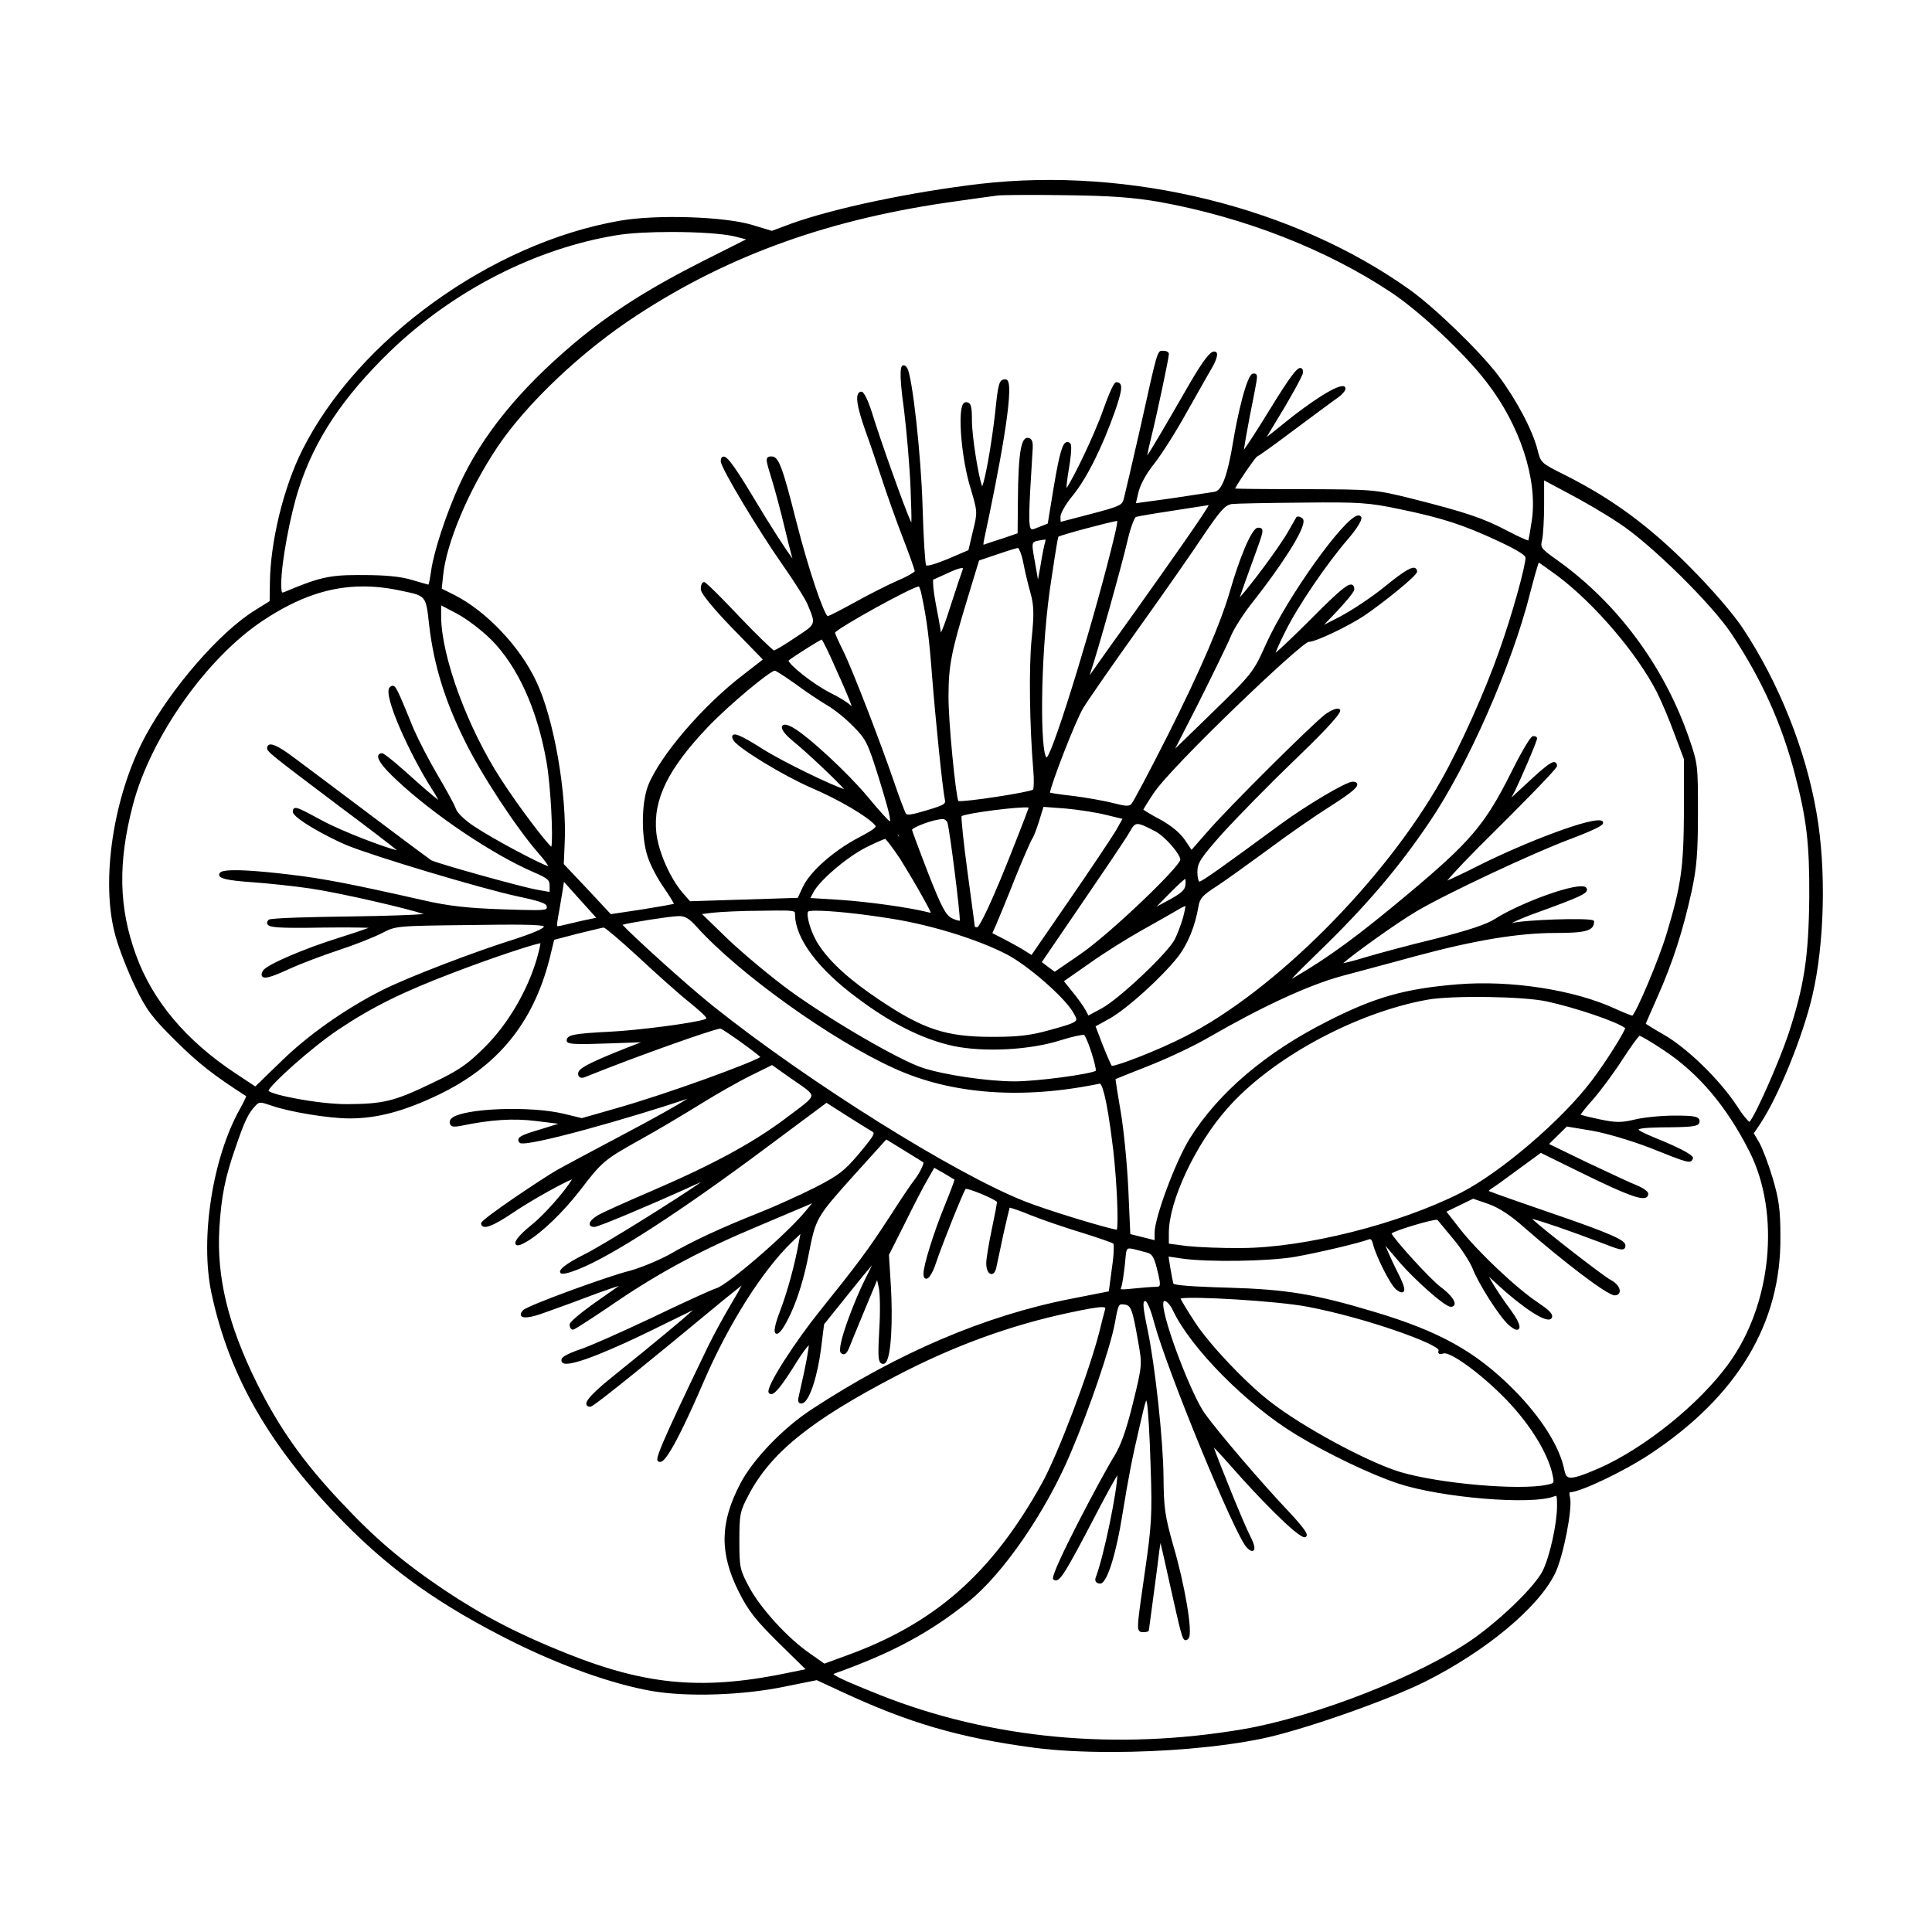 <?xml version="1.0" encoding="UTF-8"?>
<!-- Uploaded to: ICON Repo, www.iconrepo.com, Generator: ICON Repo Mixer Tools -->
<svg fill="#000000" width="800px" height="800px" version="1.1" viewBox="144 144 512 512" xmlns="http://www.w3.org/2000/svg">
 <path d="m605.86 310.49c-2.637-3.953-8.34-10.543-14.188-16.395-10.617-10.691-20.461-17.93-32.926-24.199-6.414-3.211-6.414-3.211-7.289-6.715-1.355-5.273-5.57-13.23-10.5-19.805-5.059-6.566-16.637-17.766-23.375-22.609-30.633-21.855-74.207-32.598-113.78-28.051-18.172 2.133-38.77 6.465-50.078 10.535l-5.176 1.926-5.168-1.551c-7.246-2.238-25.258-2.832-35.039-1.145-34.102 5.894-69.52 31.457-84.223 60.781-4.977 9.883-8.508 24.414-8.59 35.332l-0.07 4.711-4.062 2.539c-9.145 5.719-21.766 20.199-28.723 32.965-8.664 15.961-12.125 38.875-8.051 53.293 0.887 3.254 3.203 9.219 5.168 13.301 3.023 6.281 4.449 8.188 10.887 14.551 5.977 5.906 9.836 8.926 18.59 14.566-0.188 0.48-0.777 1.738-1.641 3.285-7.301 12.949-10.641 34.391-7.602 48.812 4.731 22.293 15.66 41.152 35.418 61.141 12.617 12.773 25.488 21.84 44.422 31.309 13.012 6.469 26.391 11.219 36.703 13.039 9.527 1.684 24.562 1.168 35.762-1.211l8.121-1.637 6.394 2.969c17.992 8.395 31.383 12.297 51.16 14.934 5.891 0.77 13.008 1.137 20.5 1.137 13.688 0 28.637-1.23 39.676-3.488 10.348-2.07 33.121-10.004 43.508-15.16 16.191-8.133 30.027-19.66 34.43-28.684 2.16-4.402 4.676-17.207 3.953-20.164-0.242-0.84-0.117-1.285-0.059-1.336 2.715 0 14.184-5.445 21.16-10.047 23.219-15.332 34.883-34.727 34.656-57.641 0-7.144-0.367-9.914-2.062-15.613-1.113-3.723-2.727-7.965-3.594-9.461l-1.391-2.363 1.758-2.606c4.82-7.309 11.238-23.09 13.738-33.781 3.266-13.82 3.734-33.754 1.137-48.477-2.844-16.684-9.977-34.543-19.555-48.988zm-54.074-17.418c0.598 0.387 2.102 1.441 4.906 3.488 9.859 7.375 21.219 20.68 26.434 30.949 1.148 2.297 3.266 7.234 4.594 10.926l2.543 6.742v13.922c-0.074 14.801-0.762 19.637-4.594 32.34-2.16 7.144-7.914 20.605-9.082 21.723-0.473-0.117-2.371-0.832-4.539-1.84-10.867-5.019-27.668-7.617-41.785-6.465-13.91 1.137-21.93 3.41-34.324 9.719-16.391 8.23-29.043 18.977-36.602 31.07-3.762 6.016-9.359 21.02-9.359 25.086v1.93l-6.438-1.621-0.52-11.82c-0.312-6.766-1.23-16.086-2.047-20.773-0.734-4.219-1.266-7.598-1.352-8.473 0.754-0.324 3.656-1.492 8.984-3.594 5.133-2.019 12.281-5.426 15.934-7.586 14.137-8.152 26.262-13.738 35.074-16.148 1.652-0.441 3.789-1.02 6.133-1.641 4.422-1.184 9.574-2.562 13.531-3.652 15.461-4.172 27.16-6.109 36.809-6.109 7.648 0 10.363-0.449 10.363-2.953l-0.039-0.25-0.16-0.109c-1.102-0.781-18.5-0.18-21.652 0.707 1.102-0.598 3.871-1.812 7.309-3.008 10.656-3.856 12.426-4.762 12.637-5.707 0.039-0.188 0.035-0.465-0.242-0.742-1.734-1.715-17.316 3.988-24.141 8.348-2.207 1.426-6.926 2.992-15.766 5.246-7.043 1.699-15.434 3.961-18.859 4.996-2.504 0.781-4.519 1.273-5.582 1.48 2.656-2.363 14.086-10.594 19.277-13.652 7.621-4.574 31.473-15.773 41.156-19.332 8.223-3.129 8.363-3.793 8.445-4.152 0.035-0.176-0.016-0.348-0.141-0.48-1.754-1.738-21.008 5.793-32.656 11.652-3.309 1.688-6.742 3.309-8.496 4.07 1.449-1.785 5.789-6.422 13.316-13.824 0.645-0.637 15.77-15.637 15.77-16.523 0-0.523-0.16-0.855-0.484-0.992-0.711-0.309-1.914 0.352-7.336 5.406l-4.266 3.941 0.934-1.758c1.355-2.766 5.863-13.074 5.863-13.93 0-0.227-0.137-0.605-1.059-0.605-0.941 0-4.984 7.984-5.777 9.586-6.922 13.84-10.766 18.375-27.438 32.324-13.371 11.184-20.992 16.766-30.199 22.121-0.211 0.121-0.395 0.227-0.551 0.312 1.219-1.359 4.074-4.156 7.356-7.352 12.27-11.887 20.949-22.059 29.016-34.012 10.223-14.965 22.008-41.727 26.828-60.922 1.016-3.977 1.922-7.086 2.273-8.059zm22.91 123.39c-0.336 1.25-4.887 8.641-8.855 13.887-7.848 10.414-24.082 24.324-34.734 29.762-16.305 8.266-41.266 14.555-58.07 14.629-5.062 0.066-11.578-0.215-14.465-0.523l-4.816-0.637v-2.848c0-8.414 7.055-23.473 15.41-32.879 11.582-13.297 33.918-25.457 53.102-28.918 6.457-1.168 25.367-0.902 31.613 0.449 7.762 1.68 18.613 5.383 20.816 7.078zm-123.45 68.34c-0.121 0.156-0.422 0.223-1.043 0.223-1.137 0-4.16 0.289-5.863 0.453-1.152 0.125-3.09 0.324-3.32 0.133-0.004-0.012-0.016-0.098 0.074-0.359 0.352-0.797 0.746-3.828 1.02-6.242l0.102-1.082c0.152-1.676 0.242-2.684 0.629-2.957 0.109-0.082 0.277-0.109 0.492-0.109 0.613 0 1.648 0.281 3.109 0.68 0.441 0.121 0.934 0.258 1.473 0.398h0.004c1.25 0.312 1.828 0.957 2.602 3.965 0.652 2.57 1.086 4.43 0.723 4.898zm-80.148-76.391c8.934 6.758 17.508 11.055 25.488 12.773 8.156 1.738 20.43 1.09 28.551-1.523 3.301-1.047 5.68-1.461 6.152-1.414 1.059 1.254 3.266 8.496 3.109 9.516-1.289 0.852-15.289 2.812-21.547 2.812-7.094 0-18.715-1.719-24.391-3.613-6-1.926-24.348-12.586-35.059-20.363-4.777-3.473-12.188-9.633-16.52-13.73l-6.84-6.637 2.84-0.352c1.941-0.215 7.672-0.523 12.973-0.523 5.812-0.098 8.219-0.137 8.699 0.332 0.121 0.121 0.141 0.336 0.141 0.801v0.012c0.145 6.309 6.133 14.301 16.402 21.91zm11.406-36.855c1.883 3.019 4.68 7.707 6.109 10.344 1.031 1.859 1.934 3.481 2.047 4-0.195-0.016-0.559-0.105-0.789-0.168-5.019-1.254-15.426-2.719-23.207-3.258l-7.894-0.492 0.797-1.527c1.582-3.094 8.855-9.301 13.898-11.859 2.715-1.355 4.672-2.176 5.133-2.293 0.395 0.332 1.887 2.231 3.906 5.254zm-0.59-6.484v-0.031c0.09 0.152 0.203 0.379 0.328 0.695 0.012 0.023 0.02 0.051 0.023 0.074-0.223-0.195-0.352-0.5-0.352-0.738zm3.773-1.168c0.289-0.691 5.523-2.762 8.141-2.836 0.023 0 0.051-0.004 0.074-0.004 0.453 0 1.012 0.434 1.188 0.945 0.73 2.883 3.324 23.617 3.273 25.996-0.309 0-1.066-0.156-2.07-0.656-1.637-0.781-2.746-2.867-6.238-11.742-2.652-6.852-4.305-11.375-4.367-11.703zm-25.363 21.441c3.496 0 10.883 0.648 20.395 2.188 10.523 1.727 22.637 5.512 30.137 9.418 5.367 2.797 14.762 10.922 17.32 14.988 0.762 1.246 1.184 1.965 1.008 2.41-0.301 0.77-2.594 1.406-7.152 2.672l-0.137 0.035c-4.559 1.289-8.156 1.723-14.273 1.723h-0.684c-12.223 0-18.188-1.977-29.73-9.691-7.894-5.262-13.18-10.027-16.156-14.57-2.098-3.062-3.496-7.961-2.898-8.934 0.199-0.164 0.949-0.238 2.172-0.238zm97.828-6.856v0.012c-0.137 1.402-1.102 2.246-4.949 4.316l-2.711 1.461 2.781-2.832c2.602-2.676 4.398-4.297 4.82-4.551 0.082 0.195 0.168 0.746 0.059 1.594zm0.02 5.598c-0.055 0.504-0.258 1.594-0.621 2.973-0.527 1.812-1.512 4.516-2.242 5.906-1.82 3.566-14.609 15.66-19.281 18.219l-3.594 1.934-0.734-1.406c-0.555-1.031-2.102-3.184-3.516-4.898l-2.234-2.789 6.707-4.684c3.914-2.82 10.375-6.82 14.105-8.902 3.93-2.191 8.156-4.606 9.465-5.379 0.848-0.531 1.566-0.852 1.945-0.973zm-28.148 12.973-6.508 4.465-1.742-1.273-1.684-1.293 10.691-15.664c4.281-6.262 11.609-17.035 12.57-18.781 1.582-2.754 1.648-2.867 6.762-0.23 2.75 1.457 6.676 6.117 6.676 7.527-0.109 1.887-18.742 19.816-26.766 25.25zm9.652-32.863c-1.23 1.996-6.766 10.34-12.316 18.363l-10 14.523-1.961-1.246c-1.219-0.762-3.691-2.109-5.477-3.043l-2.938-1.5 1.066-2.398c0.605-1.41 2.91-6.938 4.992-12.262 2.117-5.215 4.144-9.793 4.402-10.184 0.457-0.543 1.34-2.957 1.965-4.973l1.125-3.648 5.82 0.434c3.531 0.316 8.422 1.09 10.906 1.727l4.207 1.02zm-26.047 1.645c-7.074 18.227-10.035 23.598-10.617 23.887-0.438 0-0.656-0.133-0.68-0.152 0-0.188-0.344-2.731-1.316-9.945l-0.656-4.852c-1.039-7.719-1.621-13.566-1.547-14.484 1.359-0.82 15.547-2.637 17.809-2.281-0.316 0.934-1.469 3.992-2.992 7.828zm20.707 50.152 3.961-2.191c4.707-2.777 13.32-10.574 17.73-16.051 2.746-3.512 4.684-8.227 5.594-13.633 0.359-2.062 1.125-2.902 4.828-5.269 2.508-1.648 8.906-6.258 13.785-9.844 4.918-3.688 12.234-8.766 16.309-11.332 6.902-4.383 7.305-5.32 7.117-5.953-0.168-0.562-0.941-0.562-1.195-0.562-1.797 0-12.047 6.176-18.68 10.965-15.84 11.637-21.242 15.508-21.965 15.516-0.168-0.102-0.5-0.969-0.5-2.504 0-2.445 0.797-3.684 6.559-10.184 3.773-4.16 12.449-13.043 19.34-19.645 5.5-5.285 12.043-11.836 11.957-13l-0.055-0.266-0.156-0.105c-0.934-0.629-3.473 1.16-3.769 1.375-3.727 2.875-25.398 24.434-30.91 30.758l-4.516 5.148-1.699-2.539c-1.324-1.953-3.648-3.879-6.715-5.566-2.098-1.078-3.84-2.168-4.348-2.555 0.277-0.559 1.316-2.262 2.75-4.387 4.57-6.984 38.93-39.781 41.051-40.062 1.941 0 10.809-4.309 14.73-6.949 4.402-2.957 14.008-10.539 14.008-11.656 0-0.594-0.273-0.84-0.492-0.953-0.801-0.383-2.43 0.312-8.066 4.898-3.273 2.68-8.676 6.293-12.035 8.051l-4.066 2.082 3.223-3.375c0.801-0.848 4.793-5.117 4.793-6.004 0-0.246 0-0.996-0.57-1.23-0.984-0.406-2.828 0.922-11.043 9.203-4.398 4.402-7.809 7.617-9.254 8.836 0.414-1.102 1.316-3.152 2.523-5.531 3.281-6.707 11.012-18.098 16.895-24.879 0.641-0.754 3.793-4.57 3.285-5.582-0.176-0.293-0.492-0.48-0.832-0.414-3.465 0.227-18.707 21.492-24.34 33.957-3.445 7.637-3.512 7.785-14.59 18.566l-9.551 9.289 6.066-11.875c3.602-7.211 7.766-15.668 8.637-17.805 0.812-2.062 3.5-6.258 5.996-9.355 6.734-8.555 13.773-18.93 13.305-21.492-0.066-0.352-0.25-0.527-0.383-0.609-0.539-0.359-1.047-0.488-1.367-0.324l-0.109 0.055-0.055 0.109c-0.023 0.055-0.168 0.293-0.379 0.66-0.398 0.684-1.047 1.809-1.727 3.027-2.625 4.594-10.324 14.75-12.852 17.496 0.543-1.641 1.656-4.785 2.867-8.105l0.414-1.129c2.609-7.16 3.008-8.262 2.574-8.883-0.23-0.332-0.66-0.359-1.066-0.328-1.785 0-5.309 9.539-7.246 16.305-2.57 8.922-7.801 21.109-16.461 38.355-5.203 10.328-9.359 18.082-9.84 18.582-0.609 0.613-1.535 0.559-4.699-0.246-2.394-0.641-7.25-1.473-10.57-1.906-3.184-0.344-5.606-0.715-6.277-0.883 0.227-2.051 6.59-18.672 8.82-22.445 1.32-2.168 8.062-11.875 14.43-20.777 6.707-9.367 14.547-20.602 17.477-25.039 4.453-6.57 5.707-7.957 7.445-8.227 1.168-0.141 8.926-0.297 18.867-0.379 15.062-0.16 17.473 0.012 25.629 1.727 11.281 2.332 16.922 4.168 26.238 8.52 1.758 0.832 7.117 3.352 7.117 4.348 0 2.223-3.465 14.902-7.012 24.832-3.75 10.656-10.191 25.004-15.324 34.121-15.113 26.754-44.281 55.949-67.832 67.914-7.406 3.785-17.977 7.809-19.453 7.809h-0.031c-0.266-0.449-1.23-2.59-2.379-5.488zm10.723-110.28c-5.441 7.547-10.434 14.602-12.293 17.242 0.07-0.227 0.152-0.488 0.25-0.789 1.805-5.262 8.34-28.57 9.844-35.129 0.84-3.617 1.824-5.809 2.117-6.012 0.77-0.312 8.137-1.449 19.219-3.148 0.047 0 0.086 0 0.109 0.004-0.781 1.785-10.652 15.746-19.246 27.832zm-5.66-19.91c-4.742 20.035-15.996 56.906-17.977 58.887-0.031 0.031-0.051 0.051-0.059 0.055-1.656-1.059-1.797-25.285 0.852-44.5 0.629-4.258 1.93-13.008 2.262-14.012 1.164-0.605 13.496-3.894 15.625-4.191-0.035 0.559-0.258 1.93-0.703 3.762zm-18.441 1.863v0.012c-0.227 0.754-0.832 3.672-1.293 6.695l-0.594 3.215-0.855-4.906c-0.52-2.852-0.777-4.289-0.379-4.848 0.293-0.414 1.113-0.539 2.469-0.75l0.75-0.117c0.016 0.086 0.031 0.309-0.098 0.699zm-3.574 25.719c-0.742 7.422-0.539 23.023 0.453 34.781 0.242 2.66 0.109 4.812-0.051 5.078-0.977 0.727-18.027 3.336-19.816 3.047-0.715-1.691-2.676-21.312-2.602-27.824 0-8.098 0.734-11.836 5.273-26.66l2.82-9.27 4.731-1.602c4.137-1.414 5.254-1.676 5.606-1.719 0.289 0.223 0.957 1.656 1.387 3.926 0.465 2.465 1.387 6.219 1.977 8.273 0.848 3.195 0.891 5.43 0.223 11.969zm-18.277-18.402c-0.246 0.594-1.738 5.059-3.34 10.004-1.203 3.875-1.996 5.824-2.418 6.648-0.23-1.797-1.023-5.914-1.379-7.742-0.676-3.598-0.789-5.805-0.66-6.277 0.484-0.207 1.875-0.836 3.336-1.5l0.293-0.133c3.769-1.805 4.227-1.406 4.238-1.395-0.004 0.008 0.035 0.102-0.07 0.395zm-4.707 60.945c0.223 1.055 0.086 1.355-4.812 2.812-3.824 1.16-5.223 1.371-5.535 0.855-0.266-0.469-1.613-3.953-2.922-7.801-3.941-11.523-11.371-30.691-13.707-35.367-1.367-2.734-2.051-4.379-2.141-4.766 1.133-1.492 20.32-12.07 22.219-12.254 0.176 0.215 0.559 1.148 0.77 2.43l0.004 0.016c1.32 6.203 1.98 11.336 2.715 21.125 0.883 11.242 2.797 30.184 3.41 32.949zm-28.867-34.645v0.004c2.07 4.519 3.848 8.766 4.07 9.562 0.02 0.07 0.055 0.176 0.086 0.281-0.168-0.133-0.332-0.273-0.453-0.371-0.832-0.746-3.09-2.125-4.926-3.008-5.305-2.691-11.156-7.668-11.352-8.672 0.934-0.836 7.391-4.938 8.82-5.602 0.465 0.684 1.91 3.547 3.754 7.805zm-10.766 3.938c2.625 1.969 6.418 4.488 8.434 5.691 1.855 1.043 4.969 3.559 6.949 5.613 3.32 3.32 3.812 4.312 6.637 13.305 1.688 5.516 3.441 11.219 3.039 11.879-0.594-0.457-2.973-3.019-5.941-6.637-5.352-6.402-15.926-16.164-19.852-18.32-1.48-0.797-2.371-0.922-2.715-0.398-0.664 0.996 1.703 3.109 2.75 3.977 4.019 3.273 11.742 10.617 13.617 12.777-3.18-0.953-16.051-7.141-21.645-10.664-6.438-4.102-7.394-4.039-7.828-3.621-0.422 0.418 0.004 1.117 0.191 1.414 1.254 2.035 13.098 9.262 20.445 12.473 7.465 3.195 15.141 7.691 17.098 10.027 0.133 0.16 0.117 0.238 0.105 0.273-0.125 0.609-2.344 1.824-4.606 3.012-6.699 3.543-12.906 9.09-14.762 13.184l-1.266 2.734-28.551 0.898-1.996-2.281c-3.371-3.977-6.418-10.957-6.941-15.906-0.898-8.75 3.082-16.879 13.738-28.059 5.809-6.051 16.41-14.797 17.664-14.863 0.184 0.035 1.082 0.43 5.434 3.492zm-26.148 64.387c11.219 12.438 35.695 29.977 52.383 37.527 15.113 6.906 33.941 8.305 54.461 4.031 0.348 0.082 1.641 1.594 3.559 17.598 1.027 9.148 1.395 19.617 0.953 21.121-2.367-0.289-18.246-5.082-24.41-7.523-18.68-7.394-57.191-31.508-82.414-51.602-7.352-5.856-22.176-19.387-24.18-21.688 2.102-0.598 12.41-2.223 14.809-2.297 1.703-0.043 2.773 0.539 4.84 2.832zm68.855-192.29c4.836-0.691 9.801-1.367 10.957-1.512 1.309-0.152 9.672-0.215 18.102-0.074 11.875 0.145 17.695 0.57 24.898 1.809 22.43 4.098 44.16 12.586 61.191 23.922 7.637 5.039 19.738 16.426 25.402 23.891 8.766 11.32 13.457 25.609 11.949 36.395-0.465 3.098-0.797 4.926-0.945 5.496-0.625-0.172-2.555-0.996-5.617-2.602-6.422-3.367-10.914-4.875-25.266-8.504-9.793-2.43-10.152-2.434-28.605-2.508-11.41 0-16.773-0.082-18.234-0.16 0.863-1.715 5.188-8.055 5.848-8.5 0.707-0.324 4.074-2.746 10.039-7.219 4.641-3.465 10.219-7.594 11.496-8.473 0.875-0.66 1.832-1.598 1.879-2.262 0.016-0.195-0.051-0.371-0.168-0.488-1.301-1.43-10.246 4.871-15.562 9.191-2.383 1.949-4.106 3.309-5.168 4.106 0.344-0.562 0.785-1.305 1.352-2.242 0.918-1.527 2.051-3.406 3.25-5.391 0.84-1.426 5.043-8.59 5.043-9.492 0-0.246 0-1.008-0.551-1.16-0.781-0.195-1.875 0.527-8.695 11.699-3.148 5.106-5.375 8.508-6.414 9.945 0.203-1.512 0.734-4.66 1.586-9.062l0.441-2.227c1.48-7.441 1.637-8.223 1.238-8.68-0.203-0.238-0.484-0.23-0.691-0.211l-0.156 0.004c-1.676 0-4.273 11.785-5.289 18.094-1.484 8.934-2.957 12.891-4.906 13.227-0.449 0.074-1.926 0.297-3.965 0.605-2.09 0.316-4.769 0.715-7.523 1.137l-9.367 1.285 0.637-2.719c0.457-2.074 2.035-5.019 4.012-7.481 1.996-2.473 5.992-8.766 8.73-13.738l1.961-3.465c2.207-3.91 4.293-7.602 5.004-8.793 0.508-0.926 1.621-3.144 0.977-3.789-0.195-0.176-0.441-0.242-0.699-0.207-0.867 0.137-2.328 1.406-7.062 9.672-5.223 9.078-9.078 15.684-10.551 17.863 0.176-1.059 0.559-2.871 1.113-5.031 1.305-5.223 4.625-20.746 4.625-21.871 0-0.484-0.605-0.832-1.438-0.832l-0.18-0.004c-0.082 0-0.156-0.004-0.227-0.004-1.203 0-1.414 0.961-5.148 17.801l-0.484 2.172c-2.09 9.246-4.133 17.887-4.457 19.195-0.465 1.719-0.777 1.98-8.578 4.039-4.383 1.152-7.336 1.918-8.152 2.125-0.035-0.246-0.07-0.699-0.07-1.379 0-0.82 1.328-3.289 3.316-5.664 3.648-4.484 7.691-12.57 11.109-22.199 1.648-4.816 1.98-6.523 1.414-7.309-0.211-0.301-0.559-0.453-1.02-0.453-0.258 0-0.863 0-3.457 7.211-2.438 6.969-8.074 18.484-9.773 20.859 0.031-0.883 0.227-2.699 0.672-5.316 0.238-1.379 0.957-5.926 0.348-6.535-0.418-0.418-0.785-0.402-1.02-0.332-0.957 0.309-1.738 2.191-3.332 11.652l-1.629 9.926-2.691 1.062c-0.781 0.324-1.391 0.578-1.664 0.395-0.891-0.637-0.586-5.699 0.242-19.219l0.137-2.293c0.055-1.195-0.09-1.906-0.48-2.309-0.223-0.238-0.523-0.359-0.883-0.359-1.523 0-2.481 2.812-2.574 16.793l-0.07 8.504-3.672 1.27c-2.215 0.691-4.492 1.449-5.082 1.672-0.172 0.059-0.25 0.07-0.273 0.086-0.035-0.09-0.066-0.402 0.168-1.465 3.84-17.941 8.027-39.797 6.195-42.059-0.203-0.246-0.434-0.301-0.594-0.301-1.684 0-1.891 1.023-2.719 9.035-1.074 9.215-2.637 17.473-3.41 19.34-1.039-2.719-2.719-13.348-2.719-17.48 0-3.438-0.145-4.836-1.586-4.836-0.191 0-0.473 0.07-0.719 0.402-1.512 2.039-0.465 14.473 1.867 22.168 1.949 6.516 1.949 6.516 0.676 11.68l-1.164 4.957-5.492 2.344c-4.801 1.977-5.606 1.789-5.727 1.676-0.258-0.594-0.699-7.098-0.934-15.48-0.383-13.566-2.699-34.543-4.07-36.797-0.156-0.242-0.59-0.891-1.117-0.699-0.434 0.16-1.328 0.492 0.277 11.84 0.656 5.344 1.508 14.895 1.734 20.992 0.16 4.484 0.273 7.543 0.207 8.801-0.109-0.227-0.23-0.48-0.316-0.656-1.422-3.062-8-21.445-10.27-28.918-0.246-0.762-1.523-4.566-2.465-5.043-0.18-0.09-0.332-0.074-0.43-0.047-0.281 0.09-0.508 0.293-0.656 0.586-0.387 0.77-0.594 2.637 2 9.891 1.027 2.785 2.984 8.574 4.383 12.848 1.285 3.926 3.793 11.035 5.602 15.672 1.723 4.422 2.941 7.977 3.062 8.578-0.281 0.336-1.934 1.395-4.453 2.43-2.731 1.176-7.977 3.883-11.527 5.84-3.988 2.203-6.578 3.488-7.117 3.648-1.094-0.852-4.984-12.043-8.293-25.039-3.719-14.711-4.699-17.301-6.57-17.301-0.418 0-0.855 0-1.113 0.348-0.414 0.555-0.125 1.543 1.281 6.117 0.852 2.777 2.371 8.508 3.324 12.531 0.754 3.203 1.562 6.375 2.031 8.051-1.699-2.293-5.562-8.191-10.34-16.191-6.195-10.328-7.309-11.008-8.07-10.781-0.574 0.156-0.574 0.957-0.574 1.219 0 1.762 10.176 18.586 16.176 27.141 3.184 4.519 6.316 9.465 6.84 10.816l0.18 0.438c1.969 4.75 1.969 4.75-2.801 7.879l-0.574 0.379c-2.805 1.926-5.234 3.32-5.719 3.477-0.629-0.387-4.106-3.664-9.145-8.941-0.086-0.098-8.656-9.195-9.352-9.195-0.672 0-0.906 1.02-0.906 1.891 0 1.637 7.019 8.949 8.422 10.395l8.027 8.242-5.109 3.977c-10.602 8.039-22.188 21.52-25.305 29.434-1.805 4.707-1.844 13.73-0.086 18.93 0.691 2.141 2.644 5.856 4.359 8.266 1.461 2.121 2.312 3.57 2.578 4.152-0.801 0.191-3.301 0.645-8.379 1.465l-8.348 1.258-6.219-6.66-6.246-6.613 0.223-5.133c0.691-13.285-2.828-33.52-7.523-43.289-4.266-9.145-13.168-18.551-21.648-22.867l-3.394-1.699 0.352-3.371c0.828-8.625 6.711-22.609 14.309-34.012 7.719-11.613 22.66-25.734 37.176-35.137 24.578-16.055 51.438-25.621 84.574-30.152zm-95.461 189.9-3.672 0.77h-0.008c-2.371 0.535-4.934 1.137-5.812 1.359-0.625 0.133-0.797 0.105-0.828 0.074-0.191-0.191 0.098-1.812 0.289-2.887 0.223-1.152 0.469-2.641 0.695-4.012 0.16-0.973 0.312-1.883 0.438-2.586l0.336-2.231zm-11.898-18.812c-1.543-1.328-8.48-10.367-13.312-17.84-8.844-13.559-15.824-32.504-15.895-43.133v-3.008l4.207 2.207c2.543 1.344 6.641 4.469 9.133 6.961 6.996 7.07 12.172 18.52 14.57 32.242 1.133 6.238 1.805 20.309 1.297 22.57zm-66.887-95.031c4.191-12.949 11.648-24.141 24.18-36.293 16.672-16.062 38.566-27.277 60.074-30.758 3.445-0.574 8.922-0.848 14.438-0.848 6.836 0 13.75 0.418 16.941 1.219l2.871 0.734-11.426 5.75c-14.48 7.316-24.676 13.82-34.109 21.754-14.559 12.262-24.512 24.527-30.43 37.488-3.516 7.715-6.82 17.754-7.516 22.871-0.289 2.074-0.559 3.246-0.707 3.641-0.523-0.121-1.926-0.527-3.285-0.926l-1.047-0.309c-2.926-0.902-6.973-1.305-13.121-1.305-0.441 0-0.871-0.004-1.289-0.004-7.609 0-10.504 0.727-19.418 4.492-0.484 0.18-0.59 0.137-0.613 0.125-0.238-0.168-0.238-1.688-0.238-2.418 0.023-5.473 2.383-18.203 4.695-25.215zm-16.711 155.14c-13.16-8.672-22.066-19.246-26.477-31.426-4.578-12.539-4.828-24.441-0.82-39.781 4.711-17.941 19.531-38.945 34.48-48.863 9.246-6.125 17.598-9.035 26.535-9.035 3.258 0 6.602 0.387 10.082 1.145l0.312 0.066c6.246 1.289 6.246 1.289 7.059 8.664l0.051 0.48c1.234 10.41 4.09 19.73 9.266 30.223 4.324 8.953 13.793 23.41 19.871 30.336 1.367 1.551 2.16 2.691 2.453 3.25-2.481-0.789-14.359-7.059-19.734-10.621-2.328-1.527-4.418-3.531-4.766-4.566-0.414-1.246-2.828-5.543-4.949-9.148-2.172-3.691-4.977-9.105-6.254-12.051-4.156-10.16-4.641-11.285-5.453-11.445-0.379-0.082-0.684 0.203-0.918 0.43-1.93 1.93 5.531 18.016 11.07 26.723 0.902 1.355 1.496 2.422 1.82 3.098-1.199-0.918-3.727-3.039-6.848-5.859-1.203-1.09-7.254-6.523-8.039-6.523-0.645 0-0.902 0.301-0.996 0.551-0.395 1.004 1.254 3.223 4.898 6.609 9.707 9.109 25.195 19.543 36.039 24.273 4.102 1.75 4.457 2.203 4.457 3.738v1.594l-3.41-0.605c-4.082-0.715-26.598-7.004-27.992-7.809-0.418-0.277-7.656-5.633-16.016-11.941-8.281-6.246-17.23-12.938-19.965-14.973-5.656-4.316-6.641-3.836-7.019-3.652-0.176 0.086-0.469 0.312-0.469 0.852 0 0.957 0.73 1.543 19.438 15.652 7.176 5.332 13.234 9.992 15 11.438-3.117-0.691-14.617-5.027-20.035-7.984-5.57-3.012-6.609-3.508-7.231-3.144-0.363 0.215-0.363 0.66-0.363 0.902 0 1.715 9.289 6.758 14.152 8.82 7.418 3.043 35.918 11.582 45.52 13.633 6.211 1.34 7.644 1.867 7.644 2.805 0 0.301-0.035 0.398-0.102 0.457-0.527 0.516-3.812 0.406-11.758 0.145-9.047-0.297-14.242-0.887-20.574-2.332-19.52-4.418-26.879-5.84-35.812-6.887-17.051-2.019-18.078-0.816-18.414-0.418-0.168 0.195-0.211 0.434-0.141 0.684 0.246 0.75 1.742 1.281 8.652 1.773 4.246 0.293 11.191 1.039 15.473 1.664 8.121 1.211 25.766 5.316 30.078 6.785-2.656 0.227-10.039 0.504-19.52 0.629-9.578 0.125-21.098 0.379-21.598 0.871-0.141 0.152-0.578 0.613-0.359 1.117 0.406 0.922 2.488 1.176 14.781 0.961 5.91-0.066 10.086-0.02 12.082 0.066-1.5 0.559-4.246 1.5-7.508 2.519-9.438 2.922-19.387 7.184-20.484 8.797-0.273 0.473-0.594 1.152-0.191 1.598 0.5 0.559 1.793 0.434 6.879-1.898 3.324-1.547 9.438-3.82 13.422-5.129 4.039-1.32 9.262-3.375 11.402-4.488 3.699-1.918 3.699-1.918 23.504-2.144 11.105-0.156 19-0.207 19.434 0.43-0.047 0.145-0.629 0.977-7.453 3.215-11.211 3.5-28.766 10.258-35.453 13.637-9.809 4.941-19.879 12.066-26.945 19.051l-6.66 6.445zm80.719-34.559c-0.082 0.613-0.406 2.106-0.977 4.137-2.473 8.48-7.742 17.426-13.742 23.355-4.648 4.656-6.856 6.172-13.887 9.531-10.121 4.871-12.867 5.559-22.602 5.633-7.703 0-19.875-2.43-20.887-3.543 0.387-1.457 11.082-11.227 18.594-16.258 8.812-5.898 17.027-9.969 30.328-15.012 10.758-4.133 21.227-7.535 23.172-7.844zm66.922 193.09c-23.277 5.008-38.43 3.769-60.059-4.898-12.68-5.055-22.035-9.91-32.301-16.75-11.445-7.734-18.434-13.695-27.695-23.617-9.773-10.363-16.152-19.41-22.023-31.215-7.633-15.422-10.699-28.074-9.945-41.031 0.523-8.602 1.5-13.461 4.367-21.68 2.344-6.816 3.254-8.727 5.141-10.758 0.539-0.574 0.82-0.871 1.414-0.871 0.535 0 1.324 0.242 2.797 0.742 4.777 1.699 15.262 3.426 20.773 3.426 7.367 0 14.449-1.891 23.684-6.316 15.645-7.559 24.965-18.977 29.316-35.945l1.234-5.074 6.125-1.602c1.031-0.246 2.039-0.492 2.961-0.715 1.953-0.48 3.805-0.926 4.027-0.941 0.516 0.145 3.848 2.891 9.23 7.844 4.453 4.168 10.852 9.895 13.855 12.27 1.672 1.387 4.191 3.481 4.121 3.961 0 0-0.016 0.09-0.379 0.238-2.742 0.988-17.637 2.934-25.301 3.305-9.527 0.48-11.324 0.848-11.324 2.344 0 0.109 0.031 0.273 0.188 0.418 0.516 0.492 2.309 0.664 11.023 0.332l8.5-0.301-3.582 1.387c-11.203 4.41-13.098 5.703-13.098 6.934 0 0.535 0.23 0.801 0.422 0.934 0.344 0.23 0.836 0.211 1.461-0.051 13.594-5.496 33.957-12.688 35.812-12.832 0.875 0.227 9.301 6.246 10.594 7.535-2.324 1.551-24.484 9.715-38.41 13.652l-8.902 2.543-4.898-1.184c-8.891-2.109-26.262-1.441-29.508 1.133-0.398 0.316-0.605 0.664-0.605 1.047 0 0.289 0.039 0.699 0.379 0.977 0.406 0.336 1.078 0.363 2.574 0.07 8.051-1.656 13.816-2.031 19.922-1.281 1.598 0.203 3.141 0.387 4.394 0.539 0.57 0.07 1.094 0.133 1.543 0.188-0.746 0.246-1.93 0.621-3.805 1.184-5.336 1.578-6.609 2.125-6.805 2.91-0.121 0.48 0.246 0.848 0.359 0.957 1.32 1.438 30.301-6.883 44.438-11.664-2.781 1.742-9.059 5.305-18.168 10.09-7.113 3.769-15.113 8.039-16.652 8.934-3.43 1.988-19.852 12.879-19.852 13.941 0 0.539 0.297 0.781 0.473 0.871 0.625 0.324 2.121 0.309 7.981-3.656 5.367-3.602 13.312-7.926 15.668-8.848-2.215 3.527-7.371 9.359-10.676 12.016-1.527 1.223-4.992 4.188-4.293 5.211 0.348 0.508 1.168 0.309 2.832-0.648 4.098-2.398 9.754-7.84 14.402-13.863 5.617-7.359 6.352-7.981 15.766-13.211 4.363-2.41 11.512-6.664 15.898-9.387 4.469-2.777 10.559-6.223 13.582-7.691l5.473-2.699 4.734 3.352c0.562 0.395 1.09 0.75 1.578 1.082 2.543 1.742 4.086 2.793 4.102 3.648 0.02 0.922-1.656 2.172-4.695 4.445-0.52 0.387-1.078 0.805-1.684 1.258-8.766 6.664-19.598 12.555-36.219 19.695-6.363 2.727-12.555 5.516-13.809 6.223-1.188 0.715-2.562 1.742-2.332 2.574 0.117 0.414 0.535 0.625 1.246 0.625 1.102 0 15.578-6.168 24.441-10.172 1.531-0.73 2.836-1.305 3.805-1.715-5.727 4.07-25.719 16.551-30.684 19.035-2.695 1.344-7.144 3.773-6.648 4.883 0.145 0.316 0.414 0.922 4.766-0.789 8.941-3.516 27.195-15.332 50.078-32.422l15.75-11.719 5.223 3.336c3.062 1.965 6.203 3.875 6.812 4.238 0.359 0.223 0.422 0.348 0.438 0.449 0.102 0.629-1.336 2.41-3.707 5.266-3.988 4.742-5.414 5.856-11.754 9.133-4.309 2.156-10.914 5.133-14.715 6.641-10.152 4.016-17.809 7.578-24.094 11.215-3.039 1.633-7.754 3.551-10.496 4.277-5.262 1.281-26.777 9.078-28.086 10.383-0.227 0.227-0.922 0.926-0.543 1.512 0.691 1.074 4.535-0.195 6.762-1.039 3.066-1.074 9.336-3.371 13.766-5.066 2.422-0.871 4.219-1.477 5.379-1.832-0.969 0.684-2.344 1.652-3.844 2.699l-2.559 1.793c-0.066 0.047-6.664 4.691-6.664 5.754 0 0.777 0.395 1.367 0.906 1.367 0.539 0 8.891-5.617 11.707-7.559 11.855-8 22.812-13.82 37.824-20.078 5.219-2.195 10.742-4.539 12.328-5.223l1.5-0.656-1.863 2.258c-5.336 6.324-20.531 19.41-23.562 20.297-1.137 0.324-8.957 3.906-17.078 7.812-8.844 4.18-17.109 7.812-19.242 8.453-0.176 0.059-4.297 1.445-4.621 2.43-0.195 0.559 0.039 0.875 0.195 1.02 1.879 1.664 15.602-4.664 23.617-8.57 3.199-1.582 6.207-3.047 8.473-4.152 1.047-0.516 1.879-0.918 2.508-1.223-2.527 2.309-9.043 7.773-21.441 17.75-7.324 5.879-6.926 6.941-6.777 7.344 0.098 0.246 0.352 0.562 1.082 0.508 1.137-0.141 21.445-16.887 27.648-22.016 5.508-4.59 10.379-8.555 12.367-10.105-0.48 0.961-1.355 2.555-2.57 4.555-1.996 3.332-4.82 8.5-6.293 11.527-13.566 28.086-13.898 29.871-13.316 30.457 0.188 0.18 0.43 0.246 0.691 0.207 0.625-0.117 2.508-0.48 11.648-21.73 6.5-14.965 15.359-28.945 23.129-36.48l2.309-2.203-0.371 1.863c-1.012 5.863-3.09 13.516-5.047 18.609-2.117 5.492-1.32 5.824-1.02 5.953 0.77 0.312 2.133-1.547 3.984-5.586 1.797-3.91 3.461-9.395 4.566-15.059l0.059-0.316c1.926-9.77 1.926-9.77 12.316-21.363l8.266-9.141 4.648 2.863c3.168 1.934 5.059 3.141 5.195 3.223 0.105 0.418-0.953 2.84-2.492 4.762-0.734 0.898-3.762 5.414-6.606 9.863-5.531 8.5-8.297 12.223-18.504 24.93-5.844 7.238-14.348 20-13.41 21.461 0.156 0.246 0.395 0.387 0.664 0.387 0.902 0 2.438-1.516 7.008-8.926 1.473-2.293 2.457-3.543 2.953-4.019-0.051 1.117-0.543 4.352-2.648 13.48-0.242 0.957-0.211 1.492 0.102 1.777 0.215 0.203 0.527 0.23 0.918 0.109 1.984-0.664 4.031-7.836 4.867-14.379l0.82-6.551 7.043-8.766c2.418-3.023 4.402-5.438 5.644-6.887-0.441 0.953-1.047 2.188-1.734 3.531-2.992 5.984-7.805 18.43-6.508 19.723 0.277 0.277 0.57 0.395 0.871 0.328 0.457-0.09 0.836-0.539 1.258-1.523 0.363-0.945 2.18-5.344 4.102-10.004l3.379-8.102 0.418 1.867c0.371 1.652 0.438 6.863 0.141 11.391-0.324 6.102-0.316 7.977 0.316 8.645 0.188 0.203 0.438 0.301 0.742 0.301 0.156 0 0.398-0.055 0.629-0.301 1.562-1.652 1.891-11.609 1.41-20.141l-0.523-8.445 4.266-8.457c2.207-4.488 5.019-9.977 6.117-11.777l1.629-2.848 2.465 1.402 1.078 0.641c0.746 0.441 1.512 0.898 1.824 1.098-0.168 0.656-1.055 3.062-2.75 7.246-2.816 6.879-5.477 15.477-5.477 17.688 0 0.301 0 1.223 0.641 1.324 0.031 0.004 0.059 0.004 0.09 0.004 1.195 0 2.414-3.648 2.656-4.387 1.742-5.164 7.008-18.246 7.805-19.457 0.945 0 6.777 2.254 8.316 3.477-0.074 0.629-0.535 3.164-1.352 7.008-0.852 4.035-1.523 8.086-1.523 9.23 0 1.633 0.523 2.793 1.301 2.875 0.316 0.039 0.992-0.105 1.34-1.582 0.152-0.66 0.578-2.68 1.094-5.129l0.801-3.793 0.242-1.062c0.609-2.637 1.234-5.356 1.426-6.027 0.68 0.16 2.836 0.863 5.535 1.984 3.18 1.27 9.359 3.391 13.492 4.621 4.785 1.48 8.176 2.727 8.449 2.91 0.195 0.324 0.203 2.664-0.395 6.66l-0.797 6.012-10.09 1.988c-22.691 4.43-45.816 14.297-68.73 29.328-7.559 4.957-15.461 13.191-18.809 19.578-5.461 10.395-5.586 18.438-0.453 28.703 2.492 4.992 4.488 7.543 10.66 13.637l7.059 6.918zm4.379-4.934c-5.75-3.953-12.922-11.801-15.992-17.488-2.484-4.664-2.606-5.238-2.606-12.297 0-6.992 0.156-7.777 2.379-12 5.856-11.254 16.43-19.824 39.016-31.605 15.324-8.035 30.48-13.566 46.34-16.906 3.672-0.77 6.883-1.414 8.367-1.414 0.434 0 0.719 0.055 0.832 0.176 0.066 0.07 0.051 0.258-0.035 0.527v0.004c-0.238 0.789-0.934 3.5-1.516 5.914-2.766 10.781-10.988 32.461-15.164 39.992-13.352 24.062-28.5 37.359-52.285 45.887l-5.41 1.977zm194.27-21.789c-2.07 4.07-10.641 12.453-18.332 17.938-13.766 9.684-41.711 20.668-61.031 23.992-33.598 5.707-66.871 2.586-96.223-9.055-6.207-2.492-11.82-4.793-12.363-5.566 0.035-0.02 0.09-0.047 0.172-0.082 15.324-5.461 25.32-10.82 35.656-19.121 9.16-7.332 20.531-23.867 27.035-39.324 4.992-11.695 10.59-28.168 11.75-34.566 0.902-5.027 0.988-5.023 2.465-4.832 1.828 0.195 2.188 1.195 3.828 10.656 0.883 5.078 0.953 5.496-1.508 15.426-1.77 7.203-3.176 11.184-5.023 14.184-2.75 4.336-17.211 31.457-16.141 32.527 0.242 0.258 0.539 0.395 0.828 0.328 1.211-0.16 2.801-2.762 9.465-15.469 3.18-6.172 5.703-10.746 6.711-12.395-0.02 3.863-3.43 21.059-5.738 27.141-0.152 0.406-0.125 0.789 0.074 1.082 0.211 0.312 0.609 0.484 1.109 0.484 2.18 0 4.625-10.367 5.742-17.332 1.961-11.965 2.731-15.754 4.762-24.48 0.59-2.594 1.301-5.738 1.707-6.769 0.055 0.16 0.117 0.387 0.203 0.719 0.277 1.309 0.734 8.402 0.973 16.871 0.453 12.941 0.211 15.805-1.508 27.766l-0.051 0.344c-1.832 12.707-2.117 14.66-1.457 15.422 0.273 0.316 0.645 0.324 1.031 0.324h0.016c1.059 0 1.512-0.18 1.512-0.578 0.012-0.105 0.176-1.344 0.395-2.922l1.238-9.281c0.48-3.582 0.926-6.961 1.094-8.574 0.125-0.934 0.246-1.691 0.348-2.281 0.371 1.527 1.102 4.695 2.539 11.234 2.902 12.934 3.203 14.289 3.977 14.508 0.395 0.102 0.656-0.172 0.898-0.414 1.32-1.324-1.129-14.801-3.988-24.5-2.262-7.992-2.555-10.051-2.629-18.355-0.082-9.691-2.262-29.789-4.246-39.094-0.789-3.828-1.359-6.801-0.898-7.371 0.051-0.059 0.133-0.117 0.367-0.121 0.004 0 0.852 0.277 2.293 5.691 3.344 12.531 21.453 56.543 24.52 59.605 0.555 0.586 1.266 1.18 1.773 0.828 0.207-0.145 0.836-0.594-0.863-3.906-1.684-3.223-8.066-19.051-9.613-23.398 1.012 1.008 2.836 2.973 5.059 5.516 5.688 6.5 16.895 18.277 19.023 18.277 0.051 0 0.098-0.004 0.137-0.02 0.191-0.066 0.332-0.211 0.383-0.414 0.098-0.367 0.266-1.055-4.918-6.559-6.957-7.34-18.258-20.539-21.977-25.68-3.535-4.793-11.117-24.656-11.117-29.121 0-0.48 0.105-0.797 0.277-0.836 0.324-0.102 1.391 0.594 2.332 2.586 4.719 9.969 19.645 25.004 32.59 32.832 8.242 5.023 19.887 10.602 27.078 12.969 11.523 3.789 35.469 5.758 41.328 3.394 0.438-0.18 0.52-0.133 0.523-0.125 0.238 0.16 0.238 1.844 0.238 2.648-0.016 4.773-1.938 13.469-3.824 17.25zm-27.539-57.684c0.258 0.309 0.734 0.203 1.238 0.047 1.57-0.621 9.645 4.957 16.832 12.391 6.383 6.688 11.039 14.348 12.156 20.008 0.203 0.984 0.273 1.531 0.102 1.793-0.18 0.273-0.734 0.422-1.77 0.629-7.426 1.5-28.395-0.344-38.691-3.394-8.688-2.613-26.18-12.082-34.668-18.766-6.5-5.062-15.906-15.008-19.734-20.859-2.109-3.211-3.566-5.664-3.883-6.363 2.527-0.691 25.555 0.613 33.676 2.176 15.684 2.996 34.531 9.855 34.746 11.562-0.059 0.125-0.246 0.492-0.004 0.777zm76.801 2.801c-7.773 10.691-22.25 22.344-34.406 27.703-4.574 1.965-7.082 2.848-8.152 2.289-0.453-0.242-0.734-0.797-0.938-1.863-1.215-6.144-6.102-13.906-13.41-21.289-9.969-10.039-19.609-15.434-36.844-20.59-15.715-4.731-23.332-5.996-38.824-6.445-3.797-0.105-13.895-0.398-14.547-1.082-0.145-0.52-0.523-2.473-0.82-4.266l-0.449-2.891 3.578 0.527c6.992 0.988 22.934 0.742 29.918-0.457 6.418-1.148 17.035-3.656 19.574-4.629 0.289-0.098 0.418-0.066 0.488-0.02 0.246 0.133 0.48 0.637 0.684 1.496 0.73 2.922 4.449 10.445 6.031 11.773 0.691 0.551 1.473 1.055 1.945 0.656 0.398-0.324 0.629-1.031-1.602-5.356-1.316-2.629-2.488-5.25-3.148-6.879 0.5 0.586 1.164 1.367 2.012 2.363l1.879 2.207c3.727 4.273 11.777 11.629 13.441 11.629 0.684 0 0.906-0.363 0.977-0.574 0.359-1.082-1.562-3.113-3.621-4.641-3.004-2.254-12.449-12.762-13.059-14.219 1.098-0.875 10.906-3.789 12.141-3.629 0.168 0.207 0.527 0.641 1.023 1.234 0.828 0.996 2.016 2.43 3.238 3.918 2.172 2.555 4.379 6.082 5.074 7.754 1.496 3.965 7.078 12.734 9.488 14.898 1.41 1.246 2.258 1.605 2.727 1.18 0.797-0.73-0.742-3.211-2.172-5.164-1.777-2.367-4.035-5.742-5.039-7.523l-0.676-1.211 2.734 2.504c4.691 4.297 12.227 10.121 13.758 8.609 0.203-0.207 0.297-0.453 0.266-0.73-0.074-0.77-1.102-1.734-3.805-3.562-5.668-3.758-15.93-13.453-20.711-19.582l-3.492-4.469 7.074-3.438 4.012 1.387c2.785 0.977 5.977 3.062 9.48 6.203 9.965 8.699 21.984 18.02 23.996 18.02 1.008 0 1.258-0.609 1.324-0.871 0.242-0.992-0.762-2.383-2.289-3.168-2.074-1.074-17.734-13.273-20.934-16.234 2.281 0.523 9.238 2.867 18.957 6.559 3.762 1.461 4.867 1.793 5.441 1.391 0.328-0.223 0.367-0.605 0.367-0.91 0-1.316-2.926-2.867-21.055-9.055-4.867-1.684-13.668-4.719-15.211-5.379 0.133-0.152 0.398-0.395 0.836-0.672 0.746-0.449 3.883-2.707 7.289-5.238l5.715-4.176 12.121 5.949c10.578 5.152 14.59 6.625 15.863 5.836 0.223-0.137 0.484-0.418 0.484-0.953 0-0.84-2.254-1.93-3.043-2.246-1.289-0.492-5.762-2.551-13.281-6.109l-9.957-4.832 4.699-4.629 6.609 1.098c3.789 0.664 10.395 2.609 15.355 4.516 10.438 4.172 10.836 4.332 11.465 2.867 0.09-0.277 0.367-1.109-7.934-4.625-1.875-0.754-6.262-2.523-6.488-3.059 0.457-0.543 5.871-0.586 8.473-0.598 6.16-0.082 7.707-0.277 7.707-1.586 0-1.309-1.48-1.512-6.578-1.512-3.594 0-8.281 0.469-10.676 1.066-3.523 0.832-4.984 0.812-9.215-0.074-2.602-0.543-4.41-1.004-5.066-1.215 0.328-0.551 1.406-1.961 3.234-3.988 2.191-2.519 5.738-7.324 7.898-10.707 2.402-3.688 4.047-5.879 4.5-6.242 0.543 0.172 2.906 1.5 6.316 3.777 9.273 6.106 16.727 14.895 22.781 26.859 8.324 16.43 5.934 40.645-5.535 56.316zm15.828-87.254c-2.613 7.691-8.621 21.211-10.258 23.125-0.441-0.242-1.742-1.691-3.441-4.383-4.574-6.902-13.035-15.125-19.262-18.727-2.434-1.379-4.231-2.508-4.801-2.898 0.348-0.84 1.648-3.82 3.219-7.359 3.961-8.957 6.637-17.254 8.949-27.75 1.344-6.203 1.672-10.27 1.672-20.727 0-12.582 0-13.074-2.445-20.086-6.555-18.844-18.852-35.453-34.625-46.773-4.734-3.359-4.699-3.527-4.238-5.512 0.301-1.359 0.539-5.516 0.539-9.457v-6.328l6.254 3.336c3.68 1.914 9.766 5.426 13.578 7.996l0.004 0.004c8.273 5.34 24.766 21.582 29.918 29.461 7.894 11.914 13.191 23.652 16.668 36.945 3.164 12.062 3.918 18.48 3.844 32.723-0.148 15.762-1.348 23.582-5.574 36.41z"/>
</svg>